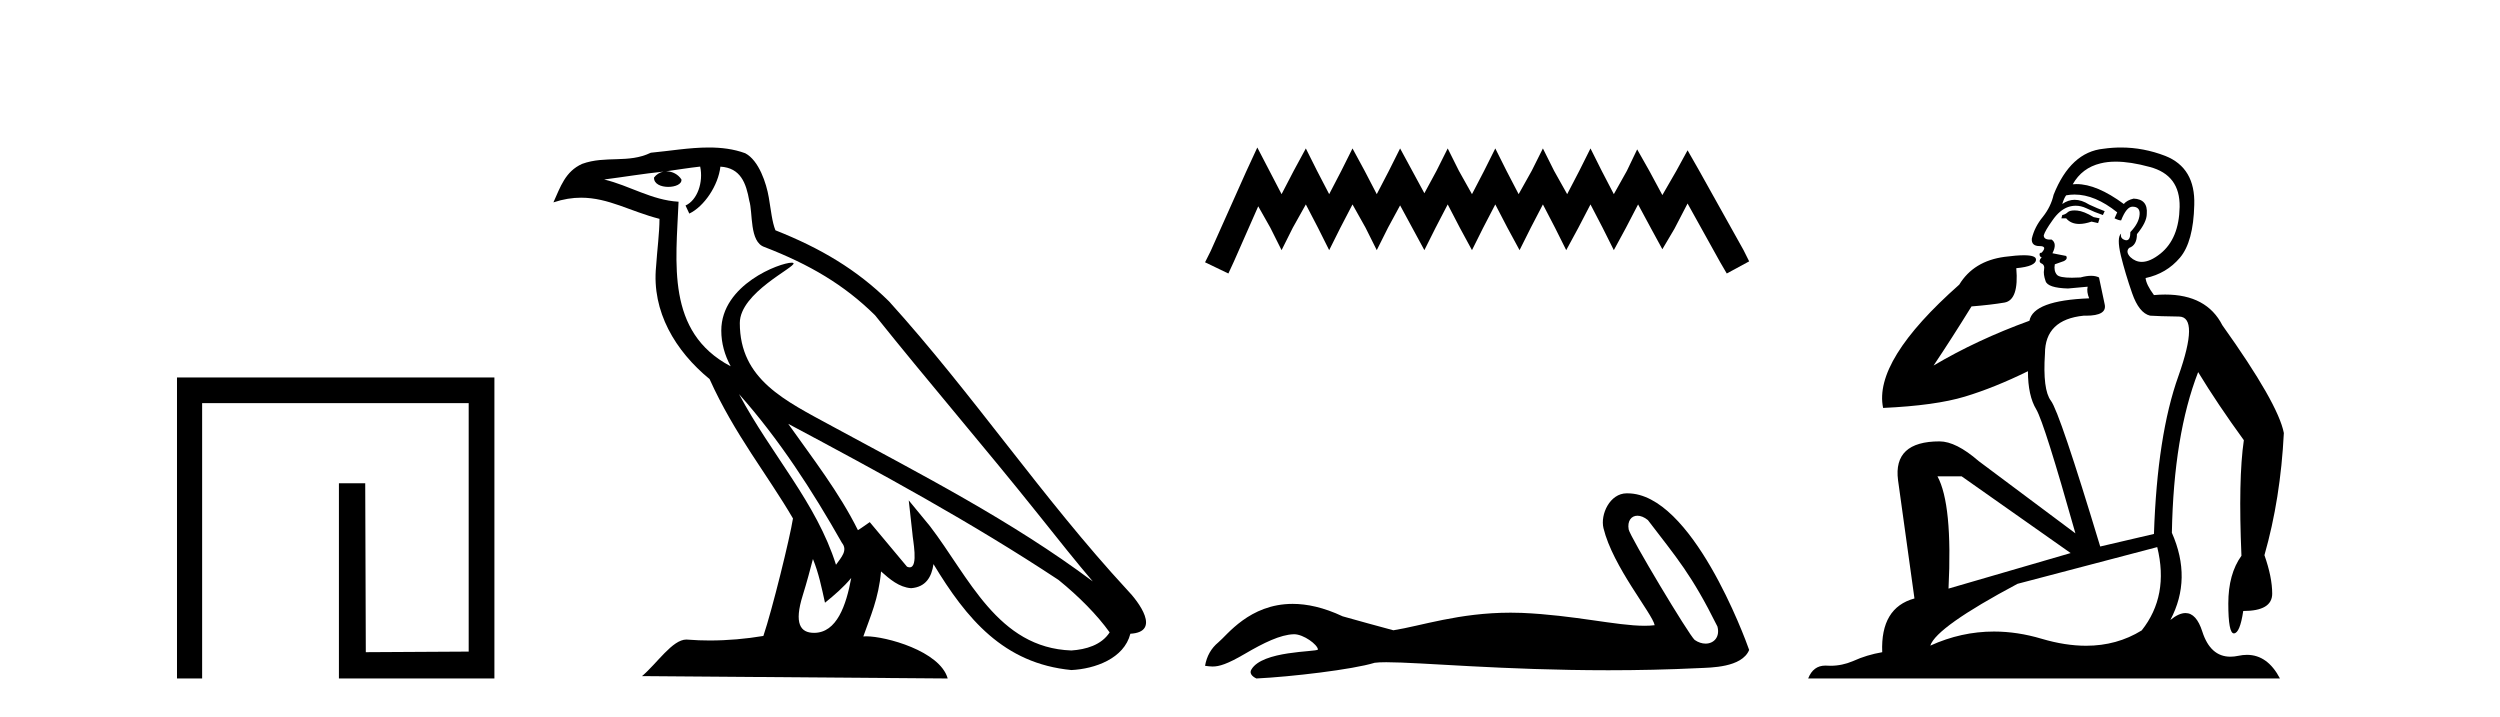 <?xml version='1.0' encoding='UTF-8' standalone='yes'?><svg xmlns='http://www.w3.org/2000/svg' xmlns:xlink='http://www.w3.org/1999/xlink' width='143.0' height='41.0' ><path d='M 10.124 21.59 L 10.124 38.809 L 11.562 38.809 L 11.562 23.061 L 26.809 23.061 L 26.809 37.271 L 20.924 37.305 L 20.891 27.642 L 19.386 27.642 L 19.386 38.809 L 28.28 38.809 L 28.28 21.59 Z' style='fill:#000000;stroke:none' /><path d='M 42.27 22.54 L 42.27 22.54 C 44.564 25.118 46.464 28.06 48.157 31.048 C 48.513 31.486 48.112 31.888 47.819 32.305 C 46.703 28.763 44.136 26.03 42.27 22.54 ZM 40.05 9.529 C 40.241 10.422 39.889 11.451 39.212 11.755 L 39.428 12.217 C 40.274 11.815 41.086 10.612 41.207 9.532 C 42.362 9.601 42.677 10.47 42.858 11.479 C 43.074 12.168 42.855 13.841 43.728 14.13 C 46.309 15.129 48.281 16.285 50.051 18.031 C 53.106 21.852 56.299 25.552 59.354 29.376 C 60.541 30.865 61.626 32.228 62.508 33.257 C 57.868 29.789 52.684 27.136 47.599 24.38 C 44.896 22.911 42.317 21.71 42.317 18.477 C 42.317 16.738 45.522 15.281 45.389 15.055 C 45.378 15.035 45.341 15.026 45.282 15.026 C 44.625 15.026 41.258 16.274 41.258 18.907 C 41.258 19.637 41.453 20.313 41.792 20.944 C 41.787 20.944 41.782 20.943 41.777 20.943 C 38.084 18.986 38.67 15.028 38.814 11.538 C 37.279 11.453 36.015 10.616 34.558 10.267 C 35.688 10.121 36.815 9.933 37.948 9.816 L 37.948 9.816 C 37.735 9.858 37.541 9.982 37.411 10.154 C 37.393 10.526 37.814 10.69 38.224 10.69 C 38.624 10.69 39.014 10.534 38.977 10.264 C 38.796 9.982 38.466 9.799 38.128 9.799 C 38.118 9.799 38.108 9.799 38.099 9.799 C 38.662 9.719 39.413 9.599 40.05 9.529 ZM 46.5 31.976 C 46.831 32.78 47.002 33.632 47.189 34.476 C 47.727 34.04 48.249 33.593 48.69 33.06 L 48.69 33.06 C 48.403 34.623 47.866 36.199 46.565 36.199 C 45.777 36.199 45.412 35.667 45.917 34.054 C 46.155 33.293 46.345 32.566 46.5 31.976 ZM 45.086 24.242 L 45.086 24.242 C 50.352 27.047 55.566 29.879 60.546 33.171 C 61.719 34.122 62.764 35.181 63.472 36.172 C 63.002 36.901 62.109 37.152 61.283 37.207 C 57.068 37.06 55.418 32.996 53.191 30.093 L 51.98 28.622 L 52.189 30.507 C 52.203 30.846 52.551 32.452 52.033 32.452 C 51.988 32.452 51.938 32.44 51.881 32.415 L 49.75 29.865 C 49.522 30.015 49.308 30.186 49.073 30.325 C 48.016 28.187 46.469 26.196 45.086 24.242 ZM 40.541 8.437 C 39.435 8.437 38.301 8.636 37.226 8.736 C 35.944 9.361 34.645 8.884 33.3 9.373 C 32.329 9.809 32.057 10.693 31.655 11.576 C 32.227 11.386 32.748 11.308 33.239 11.308 C 34.806 11.308 36.067 12.097 37.723 12.518 C 37.72 13.349 37.59 14.292 37.528 15.242 C 37.271 17.816 38.628 20.076 40.589 21.685 C 41.994 24.814 43.938 27.214 45.358 29.655 C 45.188 30.752 44.168 34.89 43.665 36.376 C 42.679 36.542 41.627 36.636 40.593 36.636 C 40.175 36.636 39.761 36.62 39.354 36.588 C 39.323 36.584 39.291 36.582 39.26 36.582 C 38.462 36.582 37.585 37.945 36.724 38.673 L 54.209 38.809 C 53.763 37.233 50.656 36.397 49.552 36.397 C 49.489 36.397 49.432 36.399 49.382 36.405 C 49.772 35.29 50.258 34.243 50.396 32.686 C 50.884 33.123 51.432 33.595 52.115 33.644 C 52.95 33.582 53.289 33.011 53.395 32.267 C 55.287 35.396 57.402 37.951 61.283 38.327 C 62.624 38.261 64.295 37.675 64.657 36.25 C 66.436 36.149 65.131 34.416 64.471 33.737 C 59.631 28.498 55.635 22.517 50.852 17.238 C 49.01 15.421 46.93 14.192 44.355 13.173 C 44.163 12.702 44.1 12.032 43.975 11.295 C 43.839 10.491 43.41 9.174 42.626 8.765 C 41.958 8.519 41.255 8.437 40.541 8.437 Z' style='fill:#000000;stroke:none' /><path d='M 71.918 8.437 L 71.277 9.825 L 69.249 14.363 L 68.929 15.003 L 70.263 15.644 L 70.583 14.95 L 71.971 11.8 L 72.665 13.028 L 73.306 14.309 L 73.947 13.028 L 74.694 11.693 L 75.388 13.028 L 76.029 14.309 L 76.669 13.028 L 77.363 11.693 L 78.111 13.028 L 78.751 14.309 L 79.392 13.028 L 80.086 11.747 L 80.78 13.028 L 81.474 14.309 L 82.115 13.028 L 82.809 11.693 L 83.503 13.028 L 84.197 14.309 L 84.837 13.028 L 85.531 11.693 L 86.225 13.028 L 86.919 14.309 L 87.56 13.028 L 88.254 11.693 L 88.948 13.028 L 89.588 14.309 L 90.282 13.028 L 90.976 11.693 L 91.67 13.028 L 92.311 14.309 L 93.005 13.028 L 93.699 11.693 L 94.447 13.081 L 95.087 14.256 L 95.781 13.081 L 96.529 11.64 L 98.397 15.003 L 98.771 15.644 L 100.052 14.95 L 99.732 14.309 L 97.169 9.718 L 96.529 8.597 L 95.888 9.771 L 95.087 11.159 L 94.34 9.771 L 93.646 8.544 L 93.058 9.771 L 92.311 11.106 L 91.617 9.771 L 90.976 8.49 L 90.336 9.771 L 89.642 11.106 L 88.894 9.771 L 88.254 8.49 L 87.613 9.771 L 86.866 11.106 L 86.172 9.771 L 85.531 8.49 L 84.891 9.771 L 84.197 11.106 L 83.449 9.771 L 82.809 8.49 L 82.168 9.771 L 81.474 11.053 L 80.78 9.771 L 80.086 8.49 L 79.445 9.771 L 78.751 11.106 L 78.057 9.771 L 77.363 8.49 L 76.723 9.771 L 76.029 11.106 L 75.335 9.771 L 74.694 8.49 L 74 9.771 L 73.306 11.106 L 72.612 9.771 L 71.918 8.437 Z' style='fill:#000000;stroke:none' /><path d='M 93.661 29.499 C 93.84 29.499 94.049 29.577 94.259 29.748 C 95.924 31.932 96.746 32.838 98.237 35.836 C 98.396 36.434 98.034 36.815 97.559 36.815 C 97.361 36.815 97.143 36.749 96.935 36.604 C 96.597 36.313 93.231 30.69 93.16 30.285 C 93.074 29.798 93.311 29.499 93.661 29.499 ZM 93.048 28.218 C 92.087 28.218 91.528 29.42 91.719 30.211 C 92.252 32.415 94.526 35.109 94.647 35.762 C 94.467 35.784 94.275 35.794 94.07 35.794 C 92.452 35.794 90.05 35.186 87.045 35.057 C 86.829 35.049 86.617 35.045 86.409 35.045 C 83.449 35.045 81.284 35.804 79.702 36.052 C 78.711 35.786 77.743 35.52 76.8 35.254 C 75.707 34.74 74.758 34.542 73.939 34.542 C 71.471 34.542 70.181 36.342 69.69 36.742 C 69.279 37.08 69.025 37.528 68.929 38.084 C 69.079 38.104 69.213 38.125 69.361 38.125 C 69.735 38.125 70.193 37.993 71.214 37.395 C 72.278 36.771 73.24 36.301 74 36.279 C 74.007 36.278 74.014 36.278 74.021 36.278 C 74.564 36.278 75.364 36.868 75.388 37.155 C 75.267 37.3 72.201 37.211 71.577 38.301 C 71.405 38.602 71.818 38.785 71.867 38.809 C 73.85 38.713 77.372 38.298 78.63 37.911 C 78.788 37.889 79.01 37.879 79.293 37.879 C 81.234 37.879 85.993 38.338 91.992 38.338 C 93.652 38.338 95.407 38.303 97.223 38.214 C 97.831 38.183 99.634 38.193 100.052 37.177 C 99.81 36.476 96.766 28.228 93.101 28.219 C 93.083 28.218 93.066 28.218 93.048 28.218 Z' style='fill:#000000;stroke:none' /><path d='M 118.66 12.036 Q 118.406 12.036 118.287 12.129 Q 118.15 12.266 117.962 12.3 L 117.911 12.488 L 118.184 12.488 Q 118.454 12.81 118.933 12.81 Q 119.241 12.81 119.636 12.676 L 120.012 12.761 L 120.097 12.488 L 119.756 12.419 Q 119.192 12.078 118.816 12.044 Q 118.733 12.036 118.66 12.036 ZM 121.019 9.246 Q 121.858 9.246 122.967 9.55 Q 124.709 10.011 124.675 11.839 Q 124.641 13.649 123.582 14.503 Q 122.988 14.98 122.511 14.98 Q 122.151 14.98 121.857 14.708 Q 121.566 14.401 121.788 14.179 Q 122.233 14.025 122.233 13.393 Q 122.796 12.71 122.796 12.232 Q 122.865 11.395 122.045 11.36 Q 121.669 11.446 121.481 11.668 Q 119.938 10.53 118.779 10.53 Q 118.668 10.53 118.56 10.541 L 118.56 10.541 Q 119.09 9.601 120.149 9.345 Q 120.54 9.246 121.019 9.246 ZM 118.666 11.128 Q 119.833 11.128 121.105 12.146 L 120.952 12.488 Q 121.191 12.607 121.327 12.607 Q 121.635 11.822 121.976 11.822 Q 122.42 11.822 122.386 12.266 Q 122.352 12.761 121.857 13.274 Q 121.857 13.743 121.629 13.743 Q 121.6 13.743 121.566 13.735 Q 121.259 13.649 121.327 13.359 L 121.327 13.359 Q 121.071 13.581 121.31 14.606 Q 121.566 15.648 121.959 16.775 Q 122.352 17.902 122.984 18.056 Q 123.479 18.09 124.641 18.107 Q 125.802 18.124 124.607 21.506 Q 123.394 24.888 123.206 30.542 L 120.132 31.26 Q 117.809 23.573 117.313 22.924 Q 116.835 22.292 116.972 20.225 Q 116.972 18.278 119.192 18.056 Q 119.256 18.058 119.317 18.058 Q 120.534 18.058 120.388 17.407 Q 120.251 16.741 120.063 15.87 Q 119.875 15.776 119.611 15.776 Q 119.346 15.776 119.004 15.87 Q 118.731 15.886 118.512 15.886 Q 117.799 15.886 117.655 15.716 Q 117.467 15.494 117.535 15.118 L 118.065 14.93 Q 118.287 14.811 118.184 14.64 L 117.399 14.486 Q 117.689 13.923 117.347 13.701 Q 117.298 13.704 117.254 13.704 Q 116.903 13.704 116.903 13.461 Q 116.972 13.205 117.399 12.607 Q 117.809 12.01 118.304 11.839 Q 118.518 11.768 118.731 11.768 Q 119.03 11.768 119.329 11.907 Q 119.824 12.146 120.285 12.3 L 120.388 12.078 Q 119.978 11.924 119.5 11.702 Q 119.067 11.429 118.671 11.429 Q 118.301 11.429 117.962 11.668 Q 118.065 11.326 118.184 11.173 Q 118.423 11.128 118.666 11.128 ZM 112.206 27.246 L 118.441 31.635 L 111.455 33.668 Q 111.694 28.851 110.823 27.246 ZM 123.394 31.294 Q 124.077 34.078 122.506 36.059 Q 121.088 36.937 119.323 36.937 Q 118.132 36.937 116.784 36.538 Q 115.394 36.124 114.055 36.124 Q 112.184 36.124 110.413 36.93 Q 110.754 35.871 115.4 33.395 L 123.394 31.294 ZM 121.319 8.437 Q 120.822 8.437 120.32 8.508 Q 118.441 8.696 117.467 11.138 Q 117.313 11.822 116.852 12.402 Q 116.374 12.983 116.22 13.649 Q 116.186 14.076 116.664 14.076 Q 117.125 14.076 116.784 14.452 Q 116.647 14.452 116.664 14.572 Q 116.681 14.708 116.784 14.708 Q 116.562 14.965 116.767 15.067 Q 116.972 15.152 116.92 15.426 Q 116.869 15.682 117.006 16.075 Q 117.125 16.468 118.287 16.502 L 119.414 16.399 L 119.414 16.399 Q 119.346 16.69 119.5 17.065 Q 116.306 17.185 116.084 18.347 Q 113.077 19.44 110.601 20.909 Q 111.642 19.354 112.77 17.527 Q 113.863 17.441 114.666 17.305 Q 115.486 17.151 115.332 15.34 Q 116.459 15.238 116.459 14.845 Q 116.459 14.601 115.766 14.601 Q 115.344 14.601 114.666 14.691 Q 112.889 14.93 112.07 16.28 Q 107.15 20.635 107.714 23.334 Q 110.703 23.197 112.394 22.685 Q 114.085 22.173 115.998 21.233 Q 115.998 22.634 116.476 23.42 Q 116.938 24.205 118.714 30.508 L 113.18 26.374 Q 111.882 25.247 110.942 25.247 Q 108.278 25.247 108.568 27.468 L 109.507 34.232 Q 107.56 34.761 107.663 37.306 Q 106.774 37.46 106.023 37.802 Q 105.374 38.082 104.712 38.082 Q 104.608 38.082 104.503 38.075 Q 104.456 38.072 104.41 38.072 Q 103.715 38.072 103.427 38.809 L 130.414 38.809 Q 129.703 37.457 128.528 37.457 Q 128.293 37.457 128.04 37.511 Q 127.797 37.563 127.579 37.563 Q 126.433 37.563 125.973 36.128 Q 125.634 35.067 125.011 35.067 Q 124.631 35.067 124.146 35.461 Q 125.393 33.104 124.231 30.474 Q 124.334 24.888 125.734 21.284 Q 126.844 23.112 128.348 25.179 Q 128.023 27.399 128.211 31.789 Q 127.459 32.831 127.459 34.522 Q 127.459 36.23 127.778 36.23 Q 127.781 36.23 127.784 36.23 Q 128.125 36.213 128.313 34.949 Q 129.97 34.949 129.97 33.958 Q 129.97 33.019 129.526 31.755 Q 130.448 28.527 130.636 24.769 Q 130.312 23.078 127.118 18.603 Q 126.225 16.848 123.846 16.848 Q 123.539 16.848 123.206 16.878 Q 122.762 16.28 122.728 15.904 Q 123.924 15.648 124.692 14.742 Q 125.461 13.837 125.512 11.719 Q 125.58 9.601 123.855 8.918 Q 122.609 8.437 121.319 8.437 Z' style='fill:#000000;stroke:none' /></svg>